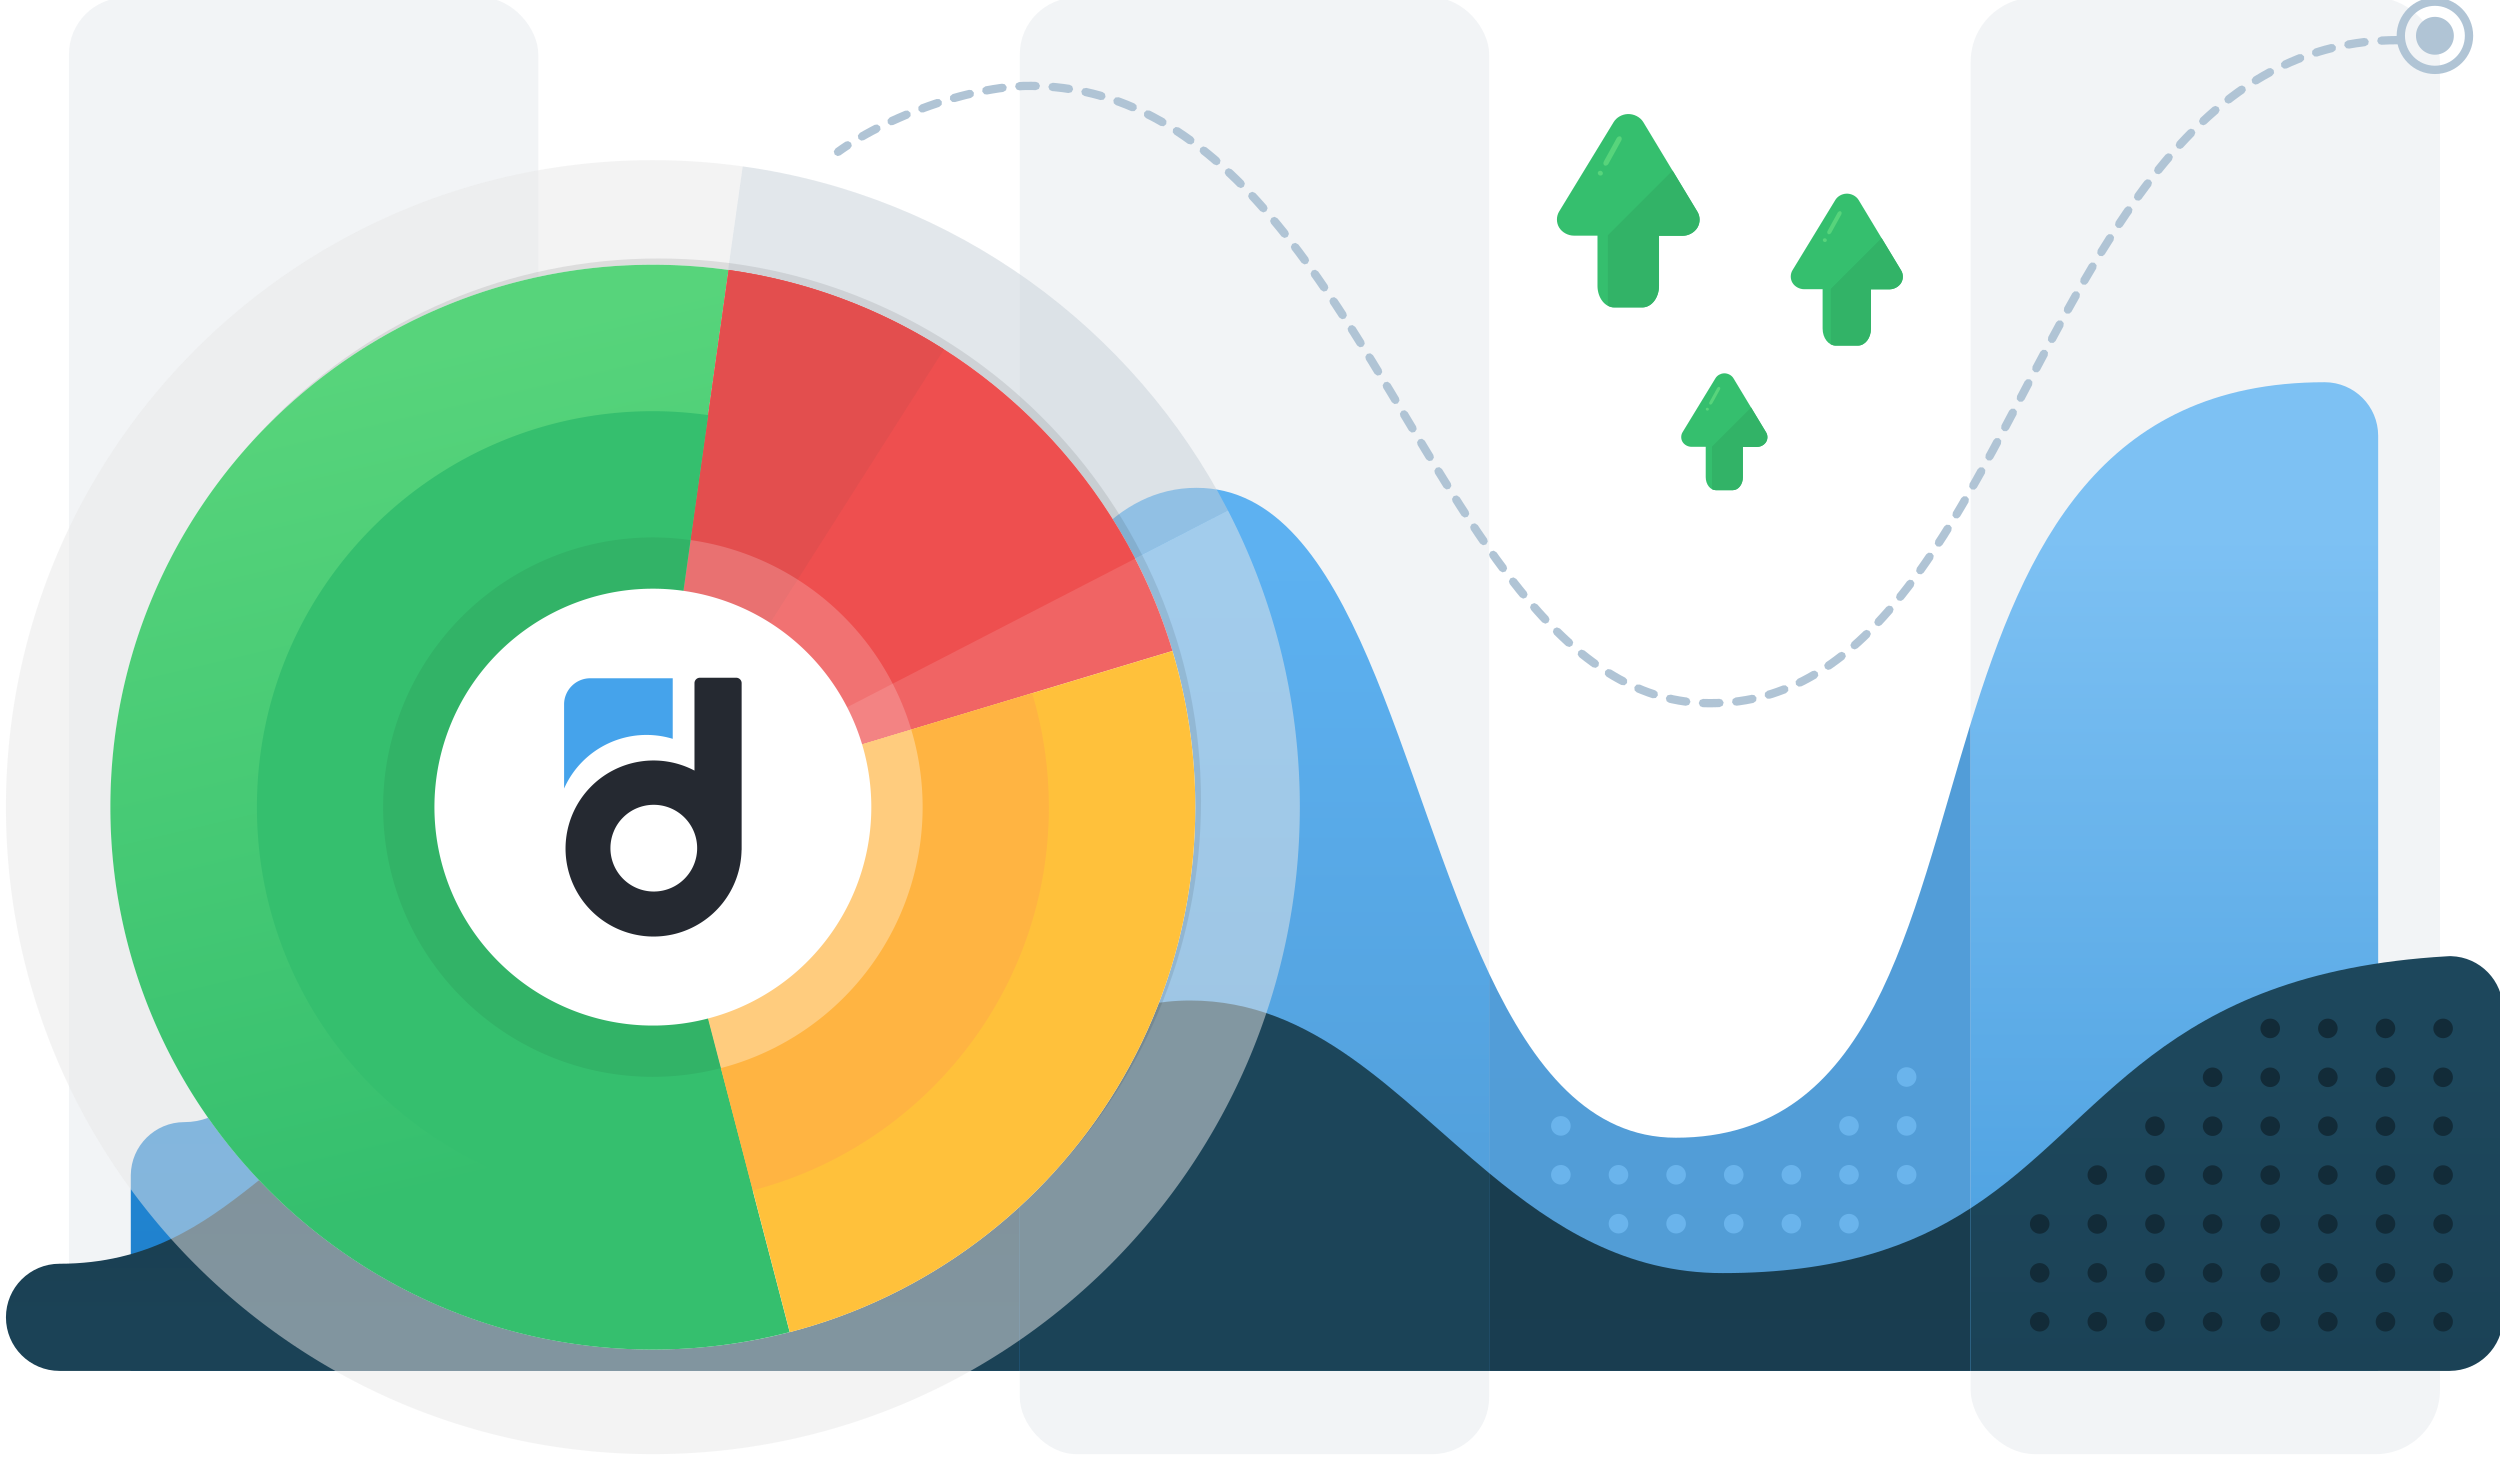 <svg xmlns="http://www.w3.org/2000/svg" xmlns:xlink="http://www.w3.org/1999/xlink" width="600" height="350"><defs><linearGradient id="b"><stop offset="0" stop-color="#1b4357"/><stop offset="1" stop-color="#1d475c"/></linearGradient><linearGradient id="f"><stop offset="0" stop-color="#193d4f"/><stop offset="1" stop-color="#193d50"/></linearGradient><linearGradient id="d"><stop offset="0" stop-color="#1d475c"/><stop offset="1" stop-color="#1b4256"/></linearGradient><linearGradient id="g"><stop offset="0" stop-color="#2081cd"/><stop offset="1" stop-color="#2080ca"/></linearGradient><linearGradient id="e"><stop offset="0" stop-color="#5bb1f2"/><stop offset="1" stop-color="#1e89db"/></linearGradient><linearGradient id="c"><stop offset="0" stop-color="#329def"/><stop offset="1" stop-color="#2080cb"/></linearGradient><linearGradient id="h"><stop offset="0" stop-color="#1b4256"/><stop offset="1" stop-color="#193c4e"/></linearGradient><linearGradient id="i"><stop offset="0" stop-color="#1d8ee3"/><stop offset="1" stop-color="#217fc9"/></linearGradient><linearGradient id="a"><stop offset="0" stop-color="#35bf6e"/><stop offset="1" stop-color="#57d47b"/></linearGradient><linearGradient xlink:href="#a" id="s" gradientUnits="userSpaceOnUse" x1="-708.631" y1="105.846" x2="-772.64" y2="-166.406"/><linearGradient xlink:href="#b" id="q" gradientUnits="userSpaceOnUse" x1="-2884.805" y1="702.496" x2="-2884.805" y2="459.423" gradientTransform="translate(529.696 1408.685)"/><linearGradient xlink:href="#c" id="p" gradientUnits="userSpaceOnUse" x1="-2881.93" y1="222.033" x2="-2881.93" y2="724.378" gradientTransform="translate(529.696 1408.685)"/><linearGradient xlink:href="#d" id="o" gradientUnits="userSpaceOnUse" x1="-2228.653" y1="527.232" x2="-2228.653" y2="713.951" gradientTransform="translate(529.696 1408.685)"/><linearGradient xlink:href="#e" id="n" gradientUnits="userSpaceOnUse" x1="-2269.01" y1="211.944" x2="-2269.01" y2="651.289" gradientTransform="translate(529.696 1408.685)"/><linearGradient xlink:href="#f" id="m" gradientUnits="userSpaceOnUse" x1="-2574.209" y1="640.145" x2="-2574.209" y2="726.495" gradientTransform="translate(529.696 1408.685)"/><linearGradient xlink:href="#g" id="l" gradientUnits="userSpaceOnUse" x1="-2473.317" y1="459.13" x2="-2473.317" y2="643.535" gradientTransform="translate(529.696 1408.685)"/><linearGradient xlink:href="#h" id="k" gradientUnits="userSpaceOnUse" x1="-3409.092" y1="683.615" x2="-3409.092" y2="559.611" gradientTransform="translate(529.696 1408.685)"/><linearGradient xlink:href="#i" id="j" gradientUnits="userSpaceOnUse" x1="-3335.945" y1="345.617" x2="-3335.945" y2="716.56" gradientTransform="translate(529.696 1408.685)"/><filter color-interpolation-filters="sRGB" id="r"><feGaussianBlur stdDeviation="10.455"/></filter></defs><g transform="translate(1221.573 -511.947) scale(.396)"><rect width="1513.383" height="882.807" x="-3081.18" y="1291.288" rx="0" ry="0" fill="#fff"/><rect ry="34.397" rx="34.397" y="1291.288" x="-3042.986" height="808.399" width="284.443" opacity=".4" fill="#dee3e8"/><rect ry="38.983" rx="38.983" y="1291.288" x="-1890.435" height="882.807" width="284.443" opacity=".4" fill="#dee3e8"/><rect ry="34.397" rx="34.397" y="1291.288" x="-2466.71" height="882.807" width="284.443" opacity=".4" fill="#dee3e8"/><path d="M-1597.6 1314.48c0 6.339-5.139 11.477-11.477 11.477s-11.476-5.138-11.476-11.477c0-6.338 5.138-11.476 11.476-11.476 6.338 0 11.477 5.138 11.477 11.476z" fill="#b0c4d5"/><path d="M-1588.407 1314.48c0 11.416-9.254 20.67-20.67 20.67-11.416 0-20.67-9.254-20.67-20.67 0-11.416 9.254-20.67 20.67-20.67 11.416 0 20.67 9.254 20.67 20.67z" fill="none" stroke="#b0c4d5" stroke-width="5.044"/><path d="M-2098.358 1361.923c-3.458.155-6.751 2.055-8.47 4.89l-33.007 54.139c-1.8 2.95-1.805 6.833 0 9.78 1.805 2.947 5.385 4.887 8.994 4.89h14.233v30.393c0 7.259 4.523 13.098 10.13 13.098h17.027c5.606 0 10.13-5.84 10.13-13.098v-30.306h14.233c3.601.006 7.178-1.956 8.994-4.89 1.815-2.933 1.776-6.738 0-9.693l-32.746-54.313c-1.876-3.118-5.721-5.06-9.518-4.89z" fill="#35bf6e"/><path style="text-indent:0;text-align:start;line-height:normal;text-transform:none;block-progression:tb;marker:none;-inkscape-font-specification:Sans" d="M-2071.113 1396.152l-39.208 39.208-.261.262h.261v42.443c1.193.637 2.468 1.048 3.843 1.048h17.027c5.606 0 10.13-5.84 10.13-13.098v-30.306h14.233c3.601.005 7.178-1.957 8.994-4.89 1.815-2.934 1.863-6.738.087-9.693z" font-weight="400" color="#000" fill="#32b367" overflow="visible" enable-background="accumulate" font-family="Sans"/><g fill="#57d47b" transform="rotate(-61.121 -9.584 2028.981) scale(1.34)"><rect ry="1.507" rx="1.507" y="-90.252" x="-349.484" height="2.345" width="14.971"/><rect width="2.164" height="2.345" x="-354.535" y="-90.252" rx="1.391" ry="1.275"/></g><path d="M-1965.825 1410.171c-2.717.122-5.305 1.615-6.656 3.843l-25.936 42.541c-1.415 2.318-1.419 5.37 0 7.685 1.418 2.316 4.232 3.84 7.067 3.843h11.184v23.882c0 5.704 3.555 10.292 7.96 10.292h13.38c4.405 0 7.96-4.588 7.96-10.292v-23.814h11.184c2.83.005 5.64-1.537 7.067-3.842 1.426-2.305 1.396-5.295 0-7.616l-25.73-42.68c-1.475-2.449-4.497-3.975-7.48-3.842z" fill="#35bf6e"/><path style="text-indent:0;text-align:start;line-height:normal;text-transform:none;block-progression:tb;marker:none;-inkscape-font-specification:Sans" d="M-1944.417 1437.068l-30.808 30.809-.206.206h.206v33.351c.937.5 1.939.823 3.019.823h13.38c4.405 0 7.96-4.588 7.96-10.292v-23.814h11.184c2.83.005 5.64-1.537 7.067-3.842 1.427-2.305 1.464-5.295.068-7.617z" font-weight="400" color="#000" fill="#32b367" overflow="visible" enable-background="accumulate" font-family="Sans"/><g fill="#57d47b" transform="rotate(-61.121 121.889 2032.749) scale(1.053)"><rect ry="1.507" rx="1.507" y="-90.252" x="-349.484" height="2.345" width="14.971"/><rect width="2.164" height="2.345" x="-354.535" y="-90.252" rx="1.391" ry="1.275"/></g><path d="M-2039.982 1519.062c-2.09.094-4.08 1.242-5.119 2.955l-19.946 32.716c-1.087 1.782-1.09 4.129 0 5.91 1.091 1.78 3.255 2.953 5.435 2.955h8.602v18.366c0 4.386 2.733 7.915 6.12 7.915h10.29c3.388 0 6.121-3.529 6.121-7.915v-18.314h8.601c2.176.004 4.338-1.182 5.435-2.955 1.097-1.772 1.073-4.071 0-5.857l-19.788-32.82c-1.133-1.885-3.457-3.058-5.751-2.956z" fill="#35bf6e"/><path style="text-indent:0;text-align:start;line-height:normal;text-transform:none;block-progression:tb;marker:none;-inkscape-font-specification:Sans" d="M-2023.519 1539.747l-23.692 23.692-.158.159h.158v25.648c.72.385 1.491.633 2.321.633h10.29c3.388 0 6.121-3.529 6.121-7.915v-18.314h8.601c2.176.004 4.338-1.182 5.435-2.955 1.097-1.772 1.126-4.071.053-5.857z" font-weight="400" color="#000" fill="#32b367" overflow="visible" enable-background="accumulate" font-family="Sans"/><g fill="#57d47b" transform="rotate(-61.121 197.643 2227.827) scale(.81)"><rect ry="1.507" rx="1.507" y="-90.252" x="-349.484" height="2.345" width="14.971"/><rect width="2.164" height="2.345" x="-354.535" y="-90.252" rx="1.391" ry="1.275"/></g><path d="M-1636.658 1314.688h-.062l-4.969.218-1.812.875-.563 1.907.969 1.75 1.625.5 4.875-.219h.094l5.062-.062 1.813-.813.656-1.906-.937-1.781-1.625-.563zm-20.063 1.75h-.062l-4.75.781h-.094l-.437.094-1.656 1.125-.313 2 1.25 1.562 1.656.25.407-.062h.062l4.625-.78v.03l4.75-.656 1.718-1.031.407-1.938-1.125-1.656-1.657-.375zm-18.875 3.937h-.094l-4.468 1.313-.062.03-1.72.532-1.5 1.344-.061 2 1.406 1.406 1.688.062 1.656-.531.062-.031 4.344-1.25h.062l3.437-.907 1.594-1.218.187-2-1.343-1.5-1.688-.157zm-16 5.281l-1.812.72-.062.03-4.219 1.781-.062.031-3.25 1.47-1.344 1.468.157 2 1.593 1.25 1.688-.125 3.187-1.469.062-.03 4.157-1.72v-.03l1.75-.657 1.406-1.406-.031-2.031-1.5-1.313zm-18.53 8.594l-.032.031-.062.031-3.969 2.219-.062.031-3.937 2.344-.031.03-.813.5-1.125 1.657.438 1.969 1.719 1 1.656-.344.75-.5.062-.031 3.781-2.25.062-.031 3.875-2.156.062-.031-.03-.031 1.25-1.532-.282-1.968-1.656-1.157zm-754.376 8.125h-.125l-2.594.156-1.78.907-.563 1.937 1.03 1.719 1.626.469 2.437-.157h.125l4.657-.03h.062l2.593.061 1.844-.75.719-1.875-.875-1.78-1.563-.626-2.687-.062h-.062zm15.906 1.25l-.843 1.844.78 1.844 1.532.687 1.406.125h.062l4.47.5h.061l3.875.563 1.938-.532.937-1.78-.656-1.907-1.5-.781-3.938-.563h-.093l-4.594-.531h-.094l-1.469-.125zm-31.062.188l-.062.03-3.781.563-.062.031-3.813.656h-.031l-.156.031-1.656 1.157-.282 1.968 1.25 1.594 1.656.25.094-.03h.064l3.718-.657h.031l3.688-.594h.063l2.156-.281 1.719-1.031.437-1.969-1.156-1.656-1.656-.344zm752.094 1.25l-2.188 1.531-.062.031-3.687 2.75-.062.031-2.22 1.719-.968 1.75.625 1.906 1.844.844 1.594-.532 2.187-1.687.031-.031 3.625-2.656.031-.031 2.156-1.5 1.032-1.719-.532-1.938-1.78-.937zm-700.813 1.375l-1.094 1.687.5 1.938 1.438.906 3.937.937h.062l4.188 1.094.062.031 1.375.406 2-.25 1.156-1.625-.375-1.968-1.375-1-1.406-.438h-.094l-4.313-1.156h-.094l-4-.938zm-70.656 1.187h-.031l-3.875.969h-.031l-3.844 1.062h-.03l-.563.157-1.531 1.281-.125 2.031 1.375 1.438 1.687.094.5-.125.063-.031 3.75-1 .062-.031 3.75-.969v.031l1.531-.375 1.594-1.188.219-2-1.281-1.53-1.688-.188zm90.281 4.25l-1.281 1.563.281 1.968 1.313 1.094 1.562.563.063.03 4 1.532.062.031 3.563 1.5 2-.031 1.343-1.5-.156-2-1.25-1.125-3.625-1.531-.062-.031-4.125-1.594-.063-.031-1.625-.563zm-109.656 1.344h-.031l-3.781 1.312h-.031l-3.75 1.375h-.062l-.688.282-1.437 1.375.03 2.031 1.47 1.344 1.718-.031.656-.25.031-.031 3.688-1.313.03-.03 3.72-1.25.03-.032 1.25-.406 1.5-1.313.063-2-1.438-1.437-1.687-.031zm774.75 4.344l-.781.656-.031.031-3.5 3.094-.031.03-3.25 3-.813 1.844.781 1.844 1.875.688 1.563-.657 3.219-2.968.03-.031 3.438-3.032.031-.03.719-.626.875-1.78-.688-1.876-1.875-.781zm-647.75 3.531v2l1.156 1.25 3.188 1.625.062.031 3.75 2.062.063.031 1.718 1 1.97.22 1.53-1.282.125-2-1.093-1.313-1.782-1.03h-.062l-3.875-2.126-.03-.03-3.25-1.688-2-.125zm-144.813-1.188l-.937.375-.031.031-3.594 1.532h-.03l-3.532 1.593h-.031l-1.188.563-1.312 1.5.187 2 1.563 1.219 1.687-.157 1.157-.53h.03l3.47-1.563h.03l3.532-1.532h.03l.907-.375 1.375-1.437-.094-2-1.531-1.313zm-18.5 8.563l-3.218 1.687-.031.031-3.157 1.72-.062.03-2.468 1.406-1.22 1.594.345 2 1.687 1.094 1.688-.313 2.437-1.375.031-.03 3.094-1.688.03-.031 3.188-1.656 1.25-1.563-.281-1.969-1.656-1.156zm180.875 2.5l-.187 2 1.031 1.344.969.625.03.03 3.626 2.438.03.031 3.563 2.531 1.97.407 1.655-1.157.282-1.968-.97-1.407-3.624-2.562-.031-.031-3.719-2.5-.03-.031-1-.656-2-.313zm615.282.562l-3.063 3.125-.03.031-3.282 3.5v.031l-.625.688-.656 1.906.937 1.781 1.938.5 1.5-.78.593-.657.031-.031 3.22-3.438.03-.03 3-3.126.719-1.875-.875-1.812-1.938-.563zm-813.813 7.157l-.687.437-.063.031-2.688 1.813-.03.03-2.563 1.813-1.063 1.719.563 1.937 1.781.938 1.625-.469 2.531-1.781.031-.031 2.594-1.75.062-.031.625-.406 1.125-1.688-.469-1.937-1.75-1zm215.031 3.875l-.406 1.968.875 1.47 2.719 2.155.03.031 3.407 2.875.031.031 1.5 1.282 1.906.625 1.75-1 .47-1.938-.813-1.469-1.532-1.343-.03-.031-3.5-2.907-.032-.03-2.75-2.22-1.906-.53zm585.032 3.968l-2.25 2.657-.031.03-3.094 3.782-.031.031-1.063 1.344-.53 1.937 1.062 1.688 1.968.406 1.438-.906 1.031-1.282.031-.03 3.063-3.72.03-.03 2.22-2.625.593-1.938-1-1.719-1.969-.468zm-569.688 9.125l-.562 1.938.78 1.5 1.22 1.156.03.031 3.313 3.156.031.031 2.594 2.594 1.844.75 1.812-.875.625-1.906-.719-1.531-2.625-2.625-.03-.031-3.344-3.219-.031-.031-1.282-1.188-1.875-.687zm556.969 6.72l-1.844 2.405-.03.031-2.938 4.032h-.031l-1.188 1.687-.437 1.969 1.125 1.625 2 .312 1.406-.968 1.156-1.625.031-.031 2.938-3.969v-.031l1.812-2.406.5-1.938-1.125-1.687-1.969-.344zm-542.656 7.468l-.657 1.875.688 1.562.187.188.031.031 3.157 3.469.03.03 3.126 3.5.03.032.126.156 1.812.875 1.875-.75.75-1.844-.625-1.594-.156-.187-.031-.031-3.188-3.563v-.03l-3.218-3.5h-.031l-.22-.25-1.843-.782zm530.78 8.969l-1.718 2.468v.031l-2.844 4.22-.03.03-1.094 1.688-.344 1.968 1.219 1.594 2 .219 1.343-1.031 1.094-1.657.031-.03 2.813-4.188h-.031l1.718-2.438.375-2-1.187-1.625-1.969-.25zm-517.312 6.062l-.812 1.844.594 1.594 2.625 3.156.03.031 3.032 3.75.656.844 1.75.937 1.906-.656.844-1.813-.562-1.625-.657-.812v-.031l-3.093-3.781v-.031l-2.657-3.188-1.78-.906zm506.125 10.875l-4.5 7.188-.03.03-.844 1.376-.25 1.968 1.25 1.563 2 .156 1.312-1.094.813-1.312.03-.031 4.5-7.156.282-2-1.219-1.563-2-.187zm-493.5 4.844l-.875 1.812.532 1.625 2.156 2.813.03.031 3.814 5.187 1.75 1 1.906-.562.906-1.813-.5-1.625-3.844-5.218-.03-.031-2.188-2.875-1.75-.969zm482.907 12.406l-4.657 7.938h-.03l-.438.781-.219 2 1.313 1.531 2 .094 1.28-1.125.438-.75 4.657-7.906.25-2-1.282-1.531-2.03-.125zm-470.907 3.781l-.906 1.813.438 1.625 1.937 2.719.031.03 3.781 5.5 1.72 1.063 1.937-.531.937-1.781-.437-1.625-3.813-5.532v-.03l-1.969-2.75-1.718-1.032zm460.75 13.72l-4.937 8.812-.188 2 1.313 1.5 2 .062 1.281-1.094 4.938-8.813.187-2-1.312-1.5-2-.094zm-449.28 2.874l-.97 1.75.438 1.656 1.906 2.844h-.03l3.655 5.563 1.688 1.093 1.937-.468 1-1.75-.406-1.657-3.625-5.562-.03-.031-1.907-2.844-1.688-1.094zm439.5 14.781l-.282.5v.031l-4.531 8.375-.188 2 1.344 1.5 2.031.031 1.25-1.125 4.531-8.375h-.03l.28-.5.188-2-1.312-1.5-2.032-.062zm-428.407 2.094l-1.031 1.75.406 1.625 1.969 3.094v.031l3.406 5.406 1.656 1.125 1.938-.437 1.03-1.719-.374-1.656-3.375-5.407-.031-.03-1.969-3.126-1.687-1.093zm418.844 15.719l-4.75 8.906-.157 2 1.344 1.5 2.031.031 1.25-1.156 4.72-8.906.155-2-1.343-1.469-2-.031zm-408.094 1.344l-1.031 1.718.343 1.657 2.157 3.468h-.031l3.125 5.125 1.656 1.157 1.969-.407 1.031-1.718-.344-1.657-3.125-5.125v-.03l-2.156-3.47-1.625-1.124zm398.625 16.5l-4.688 8.937-.156 2 1.375 1.469 2 .031 1.25-1.156 4.688-8.938.156-2-1.344-1.469-2.031-.03zm-388.094.718l-1.062 1.72.343 1.655 2.344 3.844 2.875 4.781 1.625 1.157 1.969-.375 1.062-1.719-.343-1.656-2.875-4.813-2.344-3.844-1.625-1.156zm378.688 17.125l-4.72 8.907-.155 2 1.343 1.5 2.032.03 1.25-1.156 4.718-8.906.157-2-1.375-1.5-2-.03zm-368.25.157l-1.063 1.687.344 1.688 2.5 4.156 2.687 4.469 1.625 1.156 1.97-.375 1.062-1.719-.344-1.656-2.688-4.469-2.5-4.187-1.625-1.157zm358.78 17.656l-2.187 4.094-2.593 4.75-.188 2 1.344 1.5 2 .062 1.25-1.157 2.625-4.75v-.03l2.187-4.094.188-2-1.344-1.5-2.031-.031zm-348.374-.375l-1.063 1.687.344 1.688 2.625 4.375 2.594 4.25 1.656 1.156 1.969-.406 1.031-1.719-.344-1.656-2.593-4.25-2.625-4.375-1.625-1.156zm10.469 17.25l-1.032 1.719.344 1.656 2.688 4.344v.03l2.625 4.22 1.656 1.124 1.969-.437 1.03-1.719-.374-1.656-2.625-4.188v-.03l-2.688-4.344-1.625-1.157zm328.25.812l-2.532 4.532h.031l-2.406 4.218-.219 2 1.313 1.532 2 .094 1.281-1.125 2.406-4.25 2.563-4.563.187-2-1.343-1.5-2-.062zm-317.594 16.313l-1 1.719.375 1.656 2.562 4.062.031.031 2.875 4.438 1.657 1.094 1.968-.469 1-1.719-.406-1.656-2.844-4.406-.03-.031-2.563-4.032-1.656-1.125zm307.656 1.187l-2.687 4.625-.031.031-2.375 4-.282 1.97 1.282 1.562 2 .125 1.312-1.063 2.406-4.031.031-.031 2.72-4.656.218-2-1.281-1.532-2-.094zm-296.687 15.75l-.97 1.75.407 1.657 2.281 3.406v.031l3.407 4.937 1.687 1.063 1.938-.5.968-1.781-.437-1.625-3.375-4.907-.031-.03-2.25-3.376-1.688-1.093zm286.343 1.47l-2.687 4.312-.031.062-2.656 4.093-.344 2 1.219 1.594 2 .188 1.343-1.032 2.688-4.156.03-.03 2.72-4.376.28-1.969-1.218-1.593-2.031-.157zm-274.937 15.187l-.938 1.781.47 1.656 1.687 2.375v.031l4.28 5.781 1.72 1 1.937-.562.875-1.813-.469-1.625-4.25-5.75-.03-.03-1.657-2.344-1.719-1.032zm264.062 1.656l-2.468 3.594v.03l-2.688 3.844-.03.031-.532.75-.438 1.97 1.157 1.655 1.968.282 1.407-.969.562-.781v-.031l2.75-3.907 2.469-3.625.375-1.968-1.188-1.625-2-.219zm-252.093 14.594l-.875 1.812.53 1.625.72.938.03.03 2.813 3.563v.031l2.781 3.375 1.782.938 1.875-.688.812-1.812-.562-1.625-2.75-3.344v-.031l-2.782-3.5-.03-.031-.688-.906-1.75-.969zm240.437 1.75l-1.781 2.375-.031.03-2.781 3.563-.031.031-1.532 1.906-.53 1.938 1.062 1.719 1.968.375 1.438-.875 1.562-1.938v-.03l2.844-3.626.031-.03 1.813-2.407.468-1.938-1.093-1.687-2-.344zm-227.75 13.968l-.75 1.844.656 1.594 2.125 2.437.031.031 2.907 3.22.03.03 1.72 1.813 1.843.812 1.844-.812.656-1.875-.656-1.563-1.688-1.812-.03-.031-2.876-3.157h.031l-2.156-2.437-1.812-.844zm215.188 1.625l-.625.782-.031.03-2.907 3.25-.03.032-2.938 3.218-.031.031-.062.062-.688 1.907.875 1.781 1.938.562 1.531-.75.094-.125.031-.03 3-3.25.031-.063 2.938-3.312.03-.031.688-.813.594-1.906-1-1.75-1.938-.469zm-201.5 13.188l-.594 1.906.719 1.531.125.125.03.031 3 2.907.032.03 3.03 2.844.032.031 1.187 1.063 1.907.625 1.75-.969.53-1.937-.812-1.5-1.156-1-.03-.031-2.97-2.782-.03-.03-2.938-2.844-.031-.031-.094-.094-1.875-.719zm187.875 1.375l-1.97 1.906-.061.031-3.031 2.844-.062.031-2.188 1.969-.844 1.812.75 1.875 1.875.719 1.563-.656 2.25-1.969.03-.031 3.157-2.938.031-.03 2-1.97.781-1.843-.843-1.813-1.907-.656zm-173 12.281l-.438 1.969.875 1.469.406.343.031.031 3.157 2.47.062.03 3.156 2.375.062.031 1.281.938 1.969.406 1.625-1.125.312-2-.968-1.375-1.25-.906-.062-.031-3.063-2.313-.062-.03-3.031-2.407-.062-.031-.375-.313-1.906-.562zm158.062.844l-2.906 2.219-.031.03-3.25 2.376-.062.03-1.781 1.22-1.063 1.687.531 1.937 1.75.97 1.657-.438 1.812-1.25.062-.062 3.344-2.407.062-.062 2.969-2.25.968-1.75-.625-1.937-1.812-.844zm-141.844 11.156l-.187 2 1.031 1.344.062.031.062.031 3.281 2 .062.031 3.344 1.875.062.031 2.094 1.094 2 .156 1.469-1.344.03-2-1.156-1.25-2.093-1.125v.031l-3.188-1.844-.062-.03-3.187-1.907-.062-.03-1.97-.313zm125.5.031l-3.437 1.938-.062.03-3.438 1.844-.094.031-1.718.844-1.313 1.531.219 2 1.625 1.188 1.687-.188 1.782-.875.094-.03 3.562-1.907.062-.03 3.531-2 1.188-1.595-.344-1.968-1.656-1.125zm-106.437 8.188l-1.344 1.5.156 2 1.25 1.156 2.5 1.031.094.031 3.532 1.344.062.031 3.406 1.156 2-.156 1.25-1.594-.281-1.969-1.344-1.062-3.313-1.125-.094-.031-3.375-1.281-.062-.031-2.437-1.032zm88.656.5h-.03l-.032.03-3.656 1.344-.062.031-3.688 1.25h-.03l-.063.031-1.78.532-1.532 1.281-.094 2 1.375 1.469 1.687.062 1.875-.532.094-.03 3.844-1.313.062-.031 3.813-1.406.062-.031h.03l1.407-1.438-.094-2.031-1.531-1.281zm-69.875 5.937l-1.062 1.688.5 1.937 1.406.906 1.375.313.094.031 3.719.719.094.03 3.75.594h.094l1.062.157 1.938-.563.906-1.812-.719-1.875-1.5-.782-1.062-.125-3.594-.562-.094-.031-3.563-.656v-.031l-1.343-.313zm50.688-.219v.031l-3.907.72h-.094l-3.968.624h-.094l-1.407.188-1.718 1-.438 1.968 1.125 1.657 1.656.375 1.47-.188h.093l4.156-.656h.062l4.094-.781h.062l.25-.062 1.625-1.188.25-2-1.281-1.531-1.688-.219zm-20.5 2.438h-.094l-4.22.062h-.092l-3.781-.062h-.062l-.407-.031-1.875.719-.78 1.843.812 1.844 1.562.656h.5l.094.031 3.938.062h.094l4.406-.094h.062l1.25-.062 1.812-.875.594-1.937-1.031-1.719-1.625-.5z" style="text-indent:0;text-align:start;line-height:normal;text-transform:none;block-progression:tb;marker:none;-inkscape-font-specification:Sans" font-weight="400" color="#000" fill="#b0c4d5" overflow="visible" enable-background="accumulate" font-family="Sans"/><path d="M-2466.684 1688.314c-43.383 89.521-75.15 206.83-152.914 206.83-92.257 0-81.437-154.492-167.497-154.492-122.681 0-103.414 232.21-185.942 232.21-17.832 0-32.261 14.3-32.474 32.08v118.706h538.827v-435.334z" fill="url(#j)"/><path d="M-2466.684 1936.604c-57.796 37.976-112.247 91.197-185.704 91.197-84.274 0-99.832-64.87-181.055-64.87-80.738 0-108.23 95.768-215.263 95.768-17.966 0-32.474 14.509-32.474 32.475s14.508 32.475 32.474 32.475h582.022v-187.045z" fill="url(#k)"/><path d="M-1890.416 1731.272c-37.513 121.355-58.746 251.048-178.69 251.048-52.31 0-86.22-42.488-113.188-99.552v240.88h291.878v-392.376z" opacity=".778" fill="url(#l)"/><path d="M-2182.294 2003.76v119.888h291.878v-98.606c-35.54 23.058-80.4 39.332-150.313 39.332-58.647 0-101.994-27.83-141.565-60.614z" fill="url(#m)"/><path d="M-1675.862 1524.443c-136.058 0-181.592 100.2-214.554 206.83v392.375h246.95v-566.81c-.043-17.902-14.493-32.353-32.396-32.395z" opacity=".778" fill="url(#n)"/><path d="M-1600.272 1872.285c-.478-.01-.988.06-1.418.079-174.525 10.194-206.804 99.53-288.725 152.678v98.607h290.301c17.84-.083 32.232-14.477 32.317-32.317V1904.76c0-17.639-13.937-31.96-31.45-32.474-.324-.01-.698 0-1.025 0z" fill="url(#o)"/><path d="M-2359.643 1588.447c-49.124 0-80.286 44.66-107.04 99.867v435.334h284.39v-240.88c-55.143-116.684-81.372-294.321-177.35-294.321z" opacity=".778" fill="url(#p)"/><path d="M-2363.584 1899.163c-37.927 0-71.034 16.371-103.1 37.44v187.045h284.39V2003.76c-56.915-47.153-105.989-104.597-181.29-104.597z" fill="url(#q)"/><path d="M-1737.889 2004.96a5.923 5.923 0 11-11.846 0 5.923 5.923 0 0111.846 0zm-34.926 0a5.923 5.923 0 11-11.847 0 5.923 5.923 0 0111.847 0zm-34.927 0a5.923 5.923 0 11-11.846 0 5.923 5.923 0 0111.846 0zm104.779 0a5.923 5.923 0 11-11.846 0 5.923 5.923 0 0111.846 0zm-34.926 29.63a5.923 5.923 0 11-11.846 0 5.923 5.923 0 0111.846 0zm-34.926 0a5.923 5.923 0 11-11.847 0 5.923 5.923 0 0111.847 0zm-34.927 0a5.923 5.923 0 11-11.846 0 5.923 5.923 0 0111.846 0zm104.779 0a5.923 5.923 0 11-11.846 0 5.923 5.923 0 0111.846 0zm-34.926 29.628a5.923 5.923 0 11-11.846 0 5.923 5.923 0 0111.846 0zm-34.926 0a5.923 5.923 0 11-11.847 0 5.923 5.923 0 0111.847 0zm-34.927 0a5.923 5.923 0 11-11.846 0 5.923 5.923 0 0111.846 0zm104.779 0a5.923 5.923 0 11-11.846 0 5.923 5.923 0 0111.846 0zm-34.926 29.641a5.923 5.923 0 11-11.846 0 5.923 5.923 0 0111.846 0zm-34.926 0a5.923 5.923 0 11-11.847 0 5.923 5.923 0 0111.847 0zm-34.927 0a5.923 5.923 0 11-11.846 0 5.923 5.923 0 0111.846 0zm104.779 0a5.923 5.923 0 11-11.846 0 5.923 5.923 0 0111.846 0zm0-177.784a5.923 5.923 0 11-11.846 0 5.923 5.923 0 0111.846 0zm-34.926 29.629a5.923 5.923 0 11-11.846 0 5.923 5.923 0 0111.846 0zm34.926 0a5.923 5.923 0 11-11.846 0 5.923 5.923 0 0111.846 0zm-34.926 29.628a5.923 5.923 0 11-11.846 0 5.923 5.923 0 0111.846 0zm-34.926 0a5.923 5.923 0 11-11.847 0 5.923 5.923 0 0111.847 0zm69.852 0a5.923 5.923 0 11-11.846 0 5.923 5.923 0 0111.846 0zm69.853 29.628a5.923 5.923 0 11-11.846 0 5.923 5.923 0 0111.846 0zm-34.926 0a5.923 5.923 0 11-11.846 0 5.923 5.923 0 0111.846 0zm69.853 0a5.923 5.923 0 11-11.846 0 5.923 5.923 0 0111.846 0zm-34.927 29.63a5.923 5.923 0 11-11.846 0 5.923 5.923 0 0111.846 0zm-34.926 0a5.923 5.923 0 11-11.846 0 5.923 5.923 0 0111.846 0zm69.853 0a5.923 5.923 0 11-11.846 0 5.923 5.923 0 0111.846 0zm-34.927 29.628a5.923 5.923 0 11-11.846 0 5.923 5.923 0 0111.846 0zm-34.926 0a5.923 5.923 0 11-11.846 0 5.923 5.923 0 0111.846 0zm69.853 0a5.923 5.923 0 11-11.846 0 5.923 5.923 0 0111.846 0zm-34.927 29.629a5.923 5.923 0 11-11.846 0 5.923 5.923 0 0111.846 0zm-34.926 0a5.923 5.923 0 11-11.846 0 5.923 5.923 0 0111.846 0zm69.853 0a5.923 5.923 0 11-11.847 0 5.923 5.923 0 0111.847 0zm-34.927-177.772a5.923 5.923 0 11-11.846 0 5.923 5.923 0 0111.846 0zm-34.926 0a5.923 5.923 0 11-11.846 0 5.923 5.923 0 0111.846 0zm69.853 0a5.923 5.923 0 11-11.846 0 5.923 5.923 0 0111.846 0zm-34.927 29.629a5.923 5.923 0 11-11.846 0 5.923 5.923 0 0111.846 0zm-34.926 0a5.923 5.923 0 11-11.846 0 5.923 5.923 0 0111.846 0zm69.853 0a5.923 5.923 0 11-11.846 0 5.923 5.923 0 0111.846 0zm-34.927 29.628a5.923 5.923 0 11-11.846 0 5.923 5.923 0 0111.846 0zm-34.926 0a5.923 5.923 0 11-11.846 0 5.923 5.923 0 0111.846 0zm69.853 0a5.923 5.923 0 11-11.846 0 5.923 5.923 0 0111.846 0zm-244.485 59.258a5.923 5.923 0 11-11.847 0 5.923 5.923 0 0111.847 0zm0 29.628a5.923 5.923 0 11-11.847 0 5.923 5.923 0 0111.847 0zm0 29.641a5.923 5.923 0 11-11.847 0 5.923 5.923 0 0111.847 0z" fill="#122b38"/><path d="M-2063.028 2004.789a5.923 5.923 0 10-11.847 0 5.923 5.923 0 0011.847 0zm-34.927 0a5.923 5.923 0 10-11.846 0 5.923 5.923 0 0011.846 0zm-34.926 0a5.923 5.923 0 10-11.847 0 5.923 5.923 0 0011.847 0zm104.779 0a5.923 5.923 0 10-11.846 0 5.923 5.923 0 0011.846 0zm-104.779-29.629a5.923 5.923 0 10-11.847 0 5.923 5.923 0 0011.847 0zm69.853 59.257a5.923 5.923 0 10-11.847 0 5.923 5.923 0 0011.847 0zm-34.927 0a5.923 5.923 0 10-11.846 0 5.923 5.923 0 0011.846 0zm69.853 0a5.923 5.923 0 10-11.846 0 5.923 5.923 0 0011.846 0zm69.852-29.628a5.923 5.923 0 10-11.846 0 5.923 5.923 0 0011.847 0zm-34.926 0a5.923 5.923 0 10-11.846 0 5.923 5.923 0 0011.846 0zm69.853 0a5.923 5.923 0 10-11.846 0 5.923 5.923 0 0011.846 0zm-34.927-29.629a5.923 5.923 0 10-11.846 0 5.923 5.923 0 0011.847 0zm34.927 0a5.923 5.923 0 10-11.846 0 5.923 5.923 0 0011.846 0zm0-29.628a5.923 5.923 0 10-11.846 0 5.923 5.923 0 0011.846 0zm-34.927 88.885a5.923 5.923 0 10-11.846 0 5.923 5.923 0 0011.847 0zm-34.926 0a5.923 5.923 0 10-11.846 0 5.923 5.923 0 0011.846 0z" fill="#6ab4ec"/><path d="M-2689.094 1389.865c-216.549 0-392.087 175.538-392.087 392.087 0 216.55 175.538 392.143 392.087 392.143 216.55 0 392.087-175.594 392.087-392.143 0-64.846-15.72-125.977-43.59-179.857l-348.83 179.968 54.751-388.422a395.164 395.164 0 00-54.418-3.776z" opacity=".5" fill="#e8e8e8"/><path d="M-2634.676 1393.641l-54.75 388.422 348.83-179.968c-57.262-110.702-165.746-190.627-294.08-208.454z" opacity=".5" fill="#c6d0d9"/><path transform="translate(-1382.835 1758.646) scale(1.887)" d="M-516.188 10.39c0 96.236-78.015 174.251-174.251 174.251-96.237 0-174.252-78.015-174.252-174.251 0-96.237 78.015-174.251 174.252-174.251 96.236 0 174.251 78.014 174.251 174.25z" opacity=".3" filter="url(#r)"/><path d="M-2360.367 1781.964c0 181.552-147.177 328.729-328.729 328.729s-328.729-147.177-328.729-328.729 147.177-328.729 328.729-328.729 328.729 147.177 328.729 328.729z" fill="#fff"/><path d="M-656.521-205.385c-102.173 0-185 82.827-185 185s82.827 185 185 185c16.133 0 31.769-2.088 46.687-5.969L-656.52-20.29l25.843-183.313a186.614 186.614 0 00-25.843-1.781z" fill="url(#s)" transform="translate(-1522.507 1818.21) scale(1.777)"/><path d="M-2643.166 1456.423l-45.922 325.73 314.902-94.842c-36.398-121.198-140.86-212.985-268.98-230.888zm274.977 253.988zm2.721 13.66zm4.61 39.591c.09 1.642.155 3.294.221 4.942a337.09 337.09 0 00-.222-4.942z" fill="#f06464"/><path d="M-2689.088 1782.14l292.265-150.781c-47.941-92.833-138.813-159.893-246.357-174.92z" fill="#ee4f4f"/><path d="M-2689.088 1782.14l176.412-277.586c-38.738-24.684-82.994-41.477-130.504-48.116z" fill="#e34e4e"/><path d="M-2689.088 1782.14l82.96 318.018c141.388-36.762 245.769-165.277 245.769-318.171 0-32.917-4.838-64.704-13.842-94.69z" fill="#ffc13b"/><path d="M-2559.635 1781.964c0 71.5-57.962 129.46-129.461 129.46-71.5 0-129.46-57.96-129.46-129.46s57.96-129.46 129.46-129.46 129.46 57.96 129.46 129.46z" fill="#343434"/><path d="M-2689.088 1541.993c-132.536 0-239.994 107.458-239.994 239.994s107.458 239.939 239.994 239.939a240.4 240.4 0 0060.526-7.719l-60.526-232.054 33.54-237.773c-10.966-1.535-22.151-2.387-33.54-2.387zm320.9 168.418zm2.72 13.66zm4.61 39.591c.09 1.645.155 3.291.221 4.942-.066-1.648-.132-3.3-.222-4.942z" fill="#35bf6e"/><path d="M-2459.208 1712.914l-229.888 69.244 60.526 232.054c103.233-26.82 179.468-120.595 179.468-232.22 0-24.019-3.538-47.197-10.106-69.078z" fill="#ffb442"/><path d="M-2559.643 1781.969c0 71.5-57.962 129.46-129.46 129.46-71.5 0-129.462-57.96-129.462-129.46s57.962-129.46 129.461-129.46c71.5 0 129.46 57.96 129.46 129.46z" fill="#343434"/><path d="M-2689.088 1618.51a163.561 163.561 0 00-90.845 27.543 163.306 163.306 0 00-60.193 73.353 163.44 163.44 0 00-9.328 94.454 163.272 163.272 0 0044.755 83.682 163.34 163.34 0 0083.682 44.756c24.32 4.837 49.329 4.036 73.131-2.166l-41.202-157.979 22.822-162.032a163.039 163.039 0 00-22.822-1.61z" fill="#32b367"/><path d="M-2666.266 1620.121l-22.822 162.032 156.59-47.143a163.678 163.678 0 00-41.035-68.634c-25.202-25.216-57.825-41.327-92.733-46.255z" opacity=".2" fill="#fff"/><path d="M-2532.497 1735.01l-156.59 47.143 41.201 157.98a163.172 163.172 0 0021.323-7.164c29.846-12.372 55.399-33.31 73.353-60.193 17.984-26.882 27.598-58.46 27.598-90.79 0-16.06-2.345-31.864-6.885-46.976z" opacity=".319" fill="#fff"/><path d="M-2556.713 1781.966c0 26.183-7.762 51.779-22.318 73.55a132.238 132.238 0 01-59.4 48.762 132.433 132.433 0 01-76.505 7.533 132.438 132.438 0 01-67.776-36.232 132.323 132.323 0 01-36.232-67.785 132.52 132.52 0 017.528-76.493 132.454 132.454 0 0148.767-59.415 132.365 132.365 0 0173.547-22.31c35.118 0 68.802 13.948 93.61 38.775a132.358 132.358 0 0138.78 93.615z" fill="#fff"/><path d="M-2660.603 1703.546c-.88 0-1.699.349-2.314.958a3.276 3.276 0 00-.967 2.31v52.998a53.358 53.358 0 00-33.478-5.401 53.306 53.306 0 00-29.963 15.863 53.382 53.382 0 00-14.352 30.725 53.213 53.213 0 007.059 33.168 53.21 53.21 0 0025.628 22.213 53.335 53.335 0 0033.83 2.282 53.477 53.477 0 0028.382-18.573 53.336 53.336 0 0011.423-31.923c.028-.176.058-.354.058-.536v-100.815c0-.864-.351-1.696-.966-2.311a3.299 3.299 0 00-2.314-.958h-22.026zm-27.972 77.012a26.308 26.308 0 0114.615 4.422 26.217 26.217 0 019.695 11.792 26.177 26.177 0 011.494 15.187 26.29 26.29 0 01-7.205 13.462 26.185 26.185 0 01-13.444 7.19 26.328 26.328 0 01-15.202-1.5 26.134 26.134 0 01-11.774-9.685 26.202 26.202 0 01-4.423-14.607c0-3.45.674-6.869 1.992-10.058a25.44 25.44 0 015.682-8.53 26.081 26.081 0 018.523-5.69 26.305 26.305 0 0110.047-1.983z" clip-rule="evenodd" fill="#252931" fill-rule="evenodd"/><path clip-rule="evenodd" d="M-2726.974 1703.862a16.046 16.046 0 00-6.121 1.204 15.683 15.683 0 00-5.156 3.456 15.589 15.589 0 00-3.456 5.176 15.112 15.112 0 00-1.2 6.107v50.894c5.389-12.194 15.084-21.985 27.21-27.536a54.652 54.652 0 0138.633-2.586v-36.715h-49.91z" fill="#45a3eb" fill-rule="evenodd"/></g></svg>